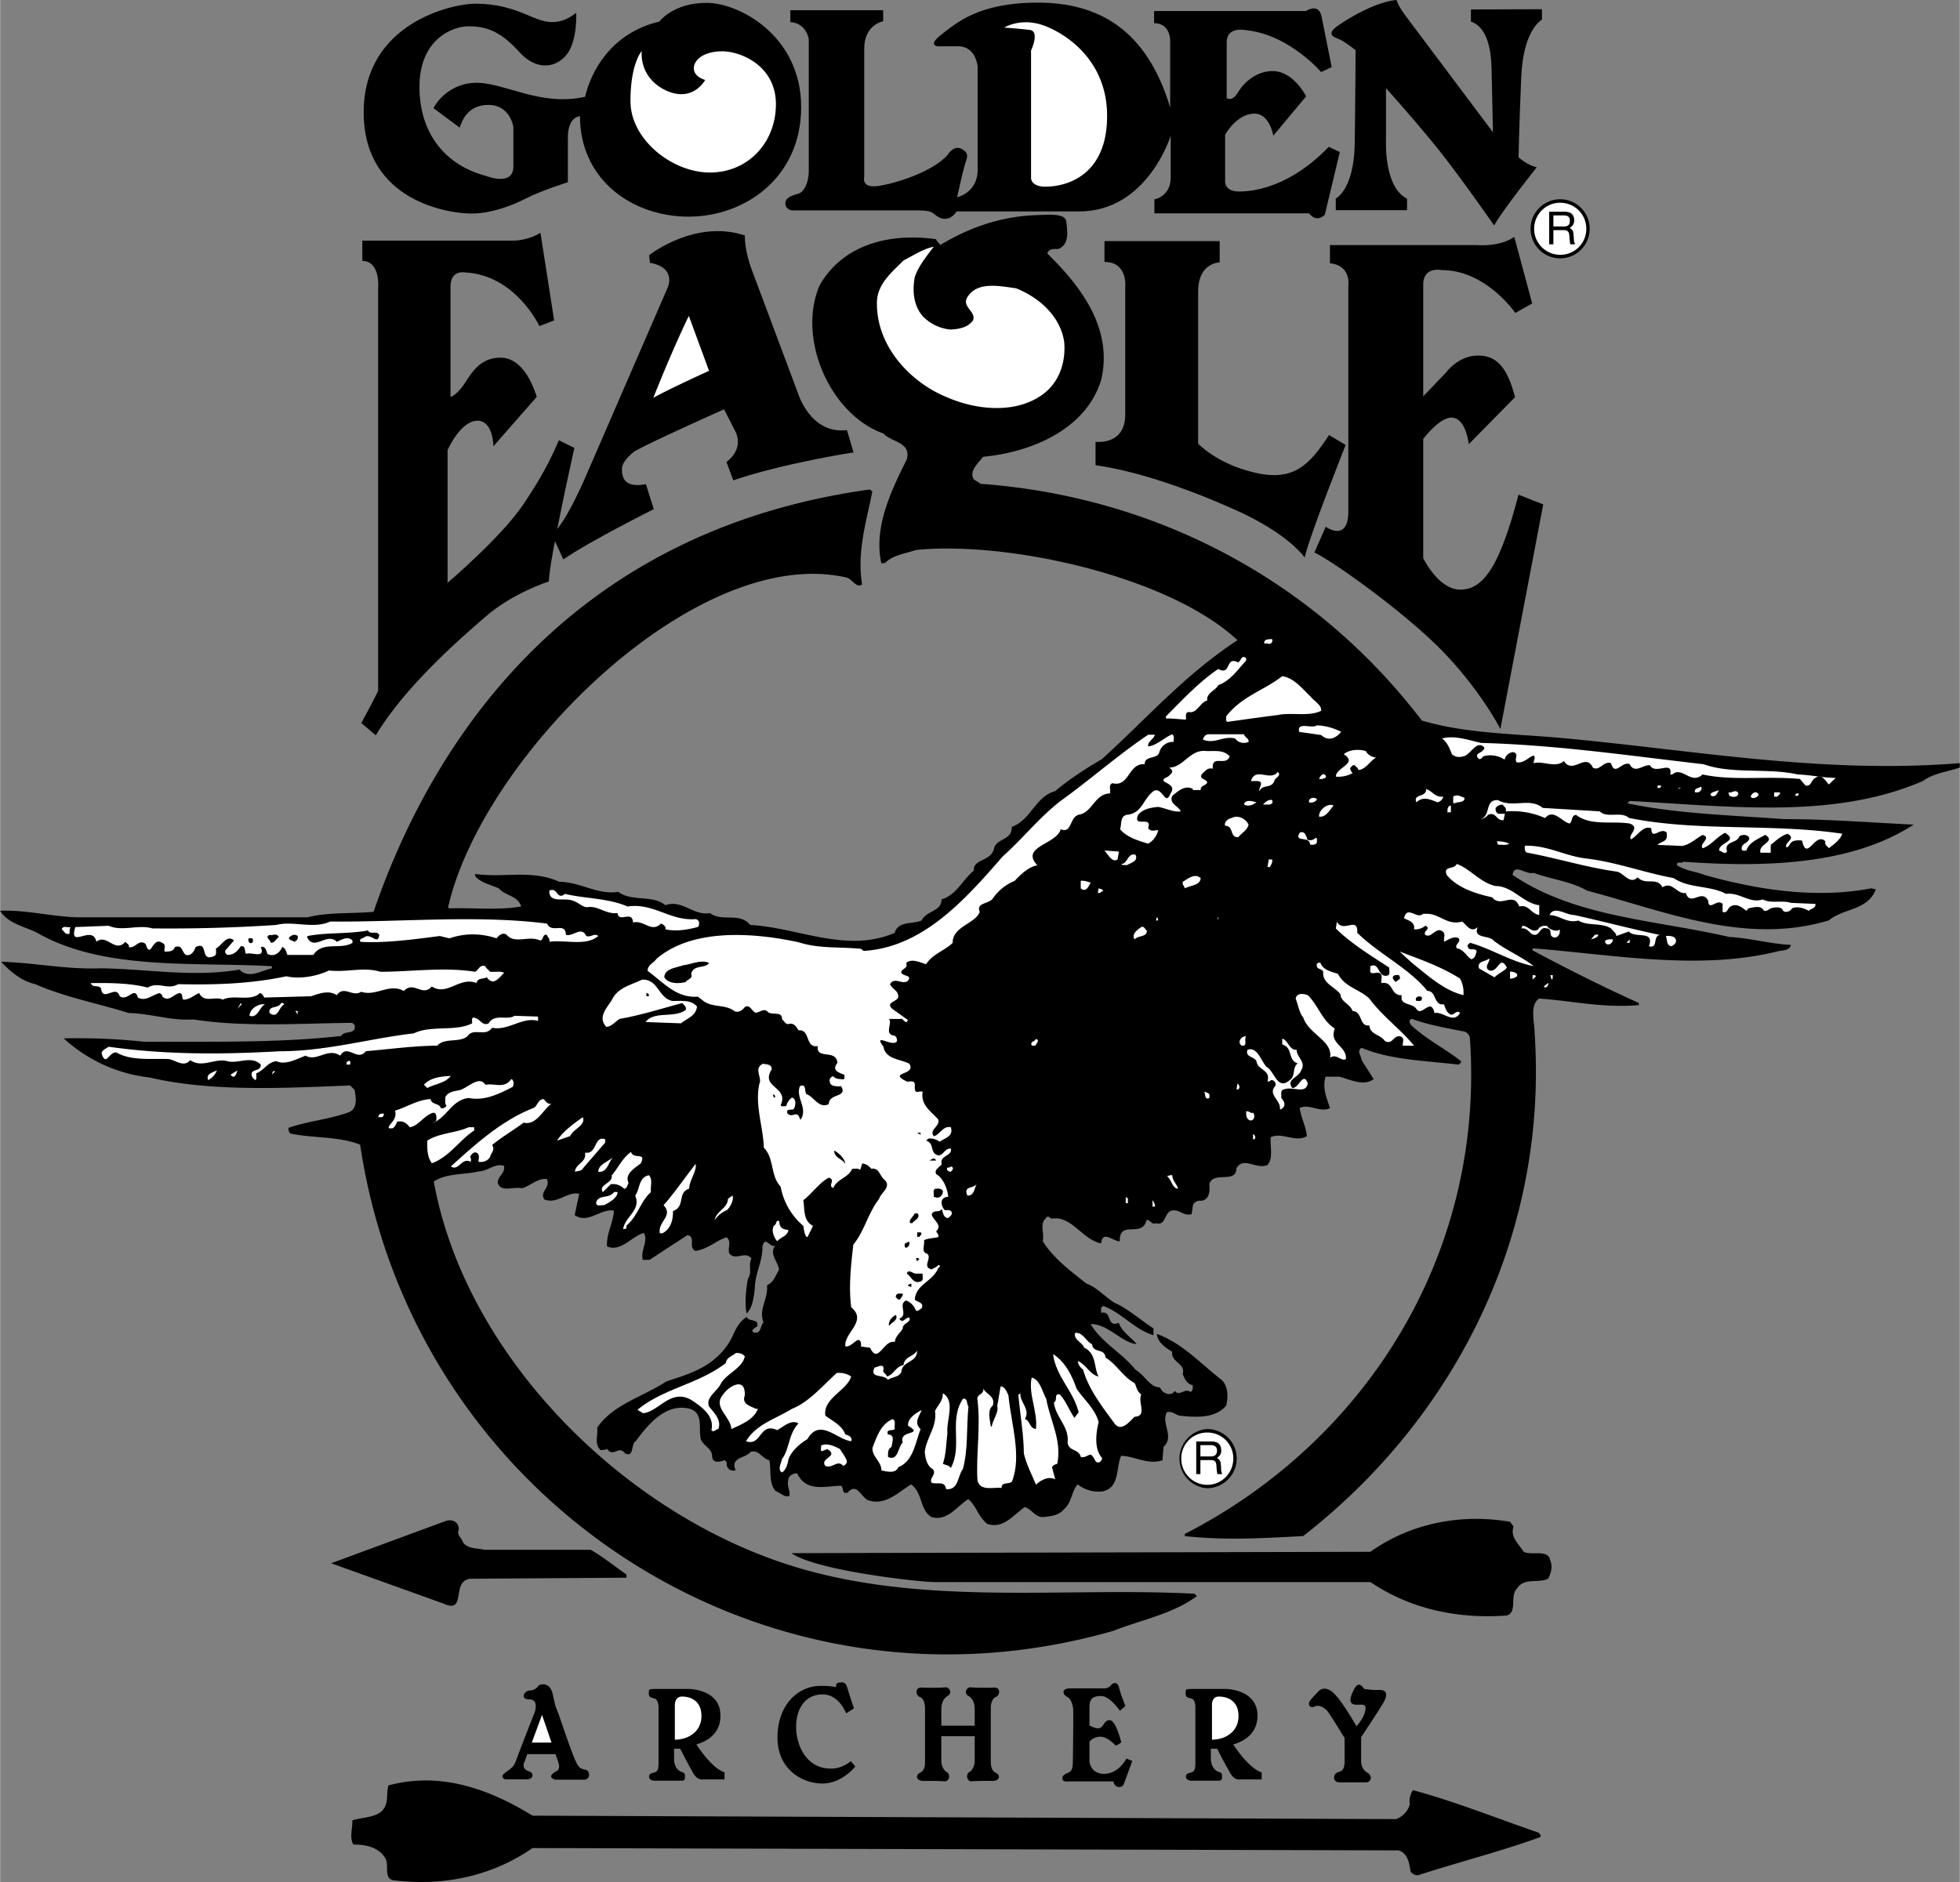 <svg xmlns="http://www.w3.org/2000/svg" width="2500" height="2401" viewBox="0 0 33.525 32.203"><rect x="0" y="0" width="33.525" height="32.203" fill="#808080" stroke="none"/><path d="M23.283 29.723v.41s-.009.13.104.198c.108.063.054.167-.014.167h-.445s-.108.009-.108-.081c0-.085.081-.095.113-.108.03-.019.067-.047.067-.173v-.396s-.243-.4-.297-.464c-.054-.059-.14-.112-.216-.076-.081.04-.13-.036-.072-.108.054-.067.139-.153.139-.153s.09-.108.239.014.41.585.41.585.117-.126.144-.243c.032-.117-.004-.13-.085-.126-.077 0-.221.022-.135-.189s.144-.171.207-.081c0 0 .14.022.225.018.09-.004.225.004.104.22-.128.212-.38.586-.38.586zM18.635 29.524c.04.022.099.049.148.049.099 0 .09-.139.198-.139s.198.378.198.378-.058.054-.099.054c0 0-.131-.148-.252-.148a.237.237 0 0 0-.193.085v.342s.022.207.247.207.342-.189.387-.261l.099.041s-.126.346-.148.4c-.018.054-.145.085-.176-.05h-.783s-.09.014-.09-.054.09-.086.126-.108c.032-.022.054-.067.054-.175 0 0 .013-.855.004-.918s-.036-.162-.104-.193c-.067-.032-.112-.144.059-.144h.594s.063-.005.099-.054c.036-.045.113-.067.14.045.027.117.108.311.108.311l-.095.081s-.171-.252-.319-.252-.202.045-.202.198v.305zM16.672 29.529h-.571v-.27c0-.113.032-.194.112-.243.081-.05.023-.153-.045-.144-.067.009-.306.009-.41.004s-.104.131-.022.162.086.175.086.175v.9c0 .059.009.176-.086.221-.09.045-.059.144.068.14a5.22 5.22 0 0 1 .333.004c.095.027.135-.113.054-.158s-.09-.171-.09-.171v-.441h.571v.441s-.009.126-.09.171c-.077.045-.036.185.059.158 0 0 .198-.009.329-.004.126.004.153-.095.062-.14-.09-.045-.085-.162-.085-.221v-.9s.004-.144.085-.175.081-.167-.022-.162-.337.004-.405-.004c-.067-.009-.126.094-.045.144.085.049.112.13.112.243v.27zM14.301 28.868s-.013-.077.05-.077c.059 0 .108-.032.148.108s.108.333.108.333l-.135.085s-.117-.324-.401-.324c-.288 0-.454.229-.454.558 0 .329.189.711.585.711 0 0 .171.019.351-.126l.077.09s-.229.292-.562.292c-.333 0-.77-.229-.77-.788s.351-.873.715-.882c.094-.003.189.002.288.02zM20.835 30.316s.067.009.067.054.018.099-.059.099h-.477s-.081-.009-.081-.067.049-.059.099-.076c.05-.018.063-.059.063-.162v-.958s.004-.126-.072-.144c-.076-.018-.095-.027-.095-.09s0-.072.104-.072h.59s.513.005.535.428c.019.423-.387.508-.414.522 0 0 .257.405.486.477v.121h-.378s-.085.022-.162-.112c-.059-.108-.135-.238-.221-.414h-.108v.189c.001-.002.001.147.123.205zM11.646 30.316s.067.009.067.054.018.099-.054.099h-.482s-.076-.009-.076-.067.049-.059.099-.076c.05-.018.063-.059.063-.162v-.958s0-.126-.072-.144c-.076-.018-.094-.027-.094-.09s0-.072.099-.072h.594s.513.005.531.428c.022.423-.383.508-.41.522 0 0 .256.405.481.477v.121h-.372s-.09.022-.167-.112c-.059-.108-.13-.238-.22-.414h-.104v.189c0-.002-.005.147.117.205zM9.018 30.015H9.5l.049.14c.045.139-.045.157-.045.157-.175.104-.004.14-.004.14h.495c.099 0 .108-.153.013-.171-.099-.019-.121-.05-.18-.185-.059-.131-.274-.765-.274-.765-.072-.175-.05-.126-.104-.355-.059-.225-.234-.14-.234-.14s-.054.09-.153.09-.175.153-.009.153c.162-.004.095.207.095.207s-.261.666-.306.792c-.045.122-.054.153-.189.243-.13.09-.013.126-.013.126h.364c.126 0 .126-.112.049-.135-.153-.045-.085-.162-.085-.162l.049-.135zM24.345 6.782l.392-.41s.207-.288.545-.288c.333 0 .504.22.634.711l-.792.806s-.045-.455-.297-.455c-.144 0-.333.176-.482.364v2.039s.257.54.635.54.666-.36.995-1.625l.423.167-.733 3.843s-.324-.644-.99-1.332c-.671-.688-1.904-1.557-2.192-1.688l.194-.441s.387.279.387-.266V4.892s.054-.351-.315-.387v-.311h2.515s.383.036.639-.14l.306 1.139-.289.162s-.5-.733-1.255-.733c0 0-.32-.072-.32.248v1.912z"/><path d="M22.734 7.443l.284.171s-.603 1.512-.702 1.926c0 0-.27-.41-1.206-.824-.936-.418-1.759-.67-2.371-.756v-.4s.508.067.508-.464V4.914s.049-.432-.355-.432v-.356h1.971v.364s-.369 0-.369.5v2.601s.324.351.985.5c.657.149.926-.144 1.255-.648zM11.047 8.285l.135.427s-1.098.549-1.548.86l-.197-.432s.171-.068.554-.927l1.431-3.298s.153-.337-.306-.418l-.014-.131s.783-.621 1.638-.337c0 0-.013.252.131.621l.778 2.079s.211.707.837.63l.113.382s-1.202.185-2.057.478l-.117-.315s.288-.189.166-.495l-.207-.405s-1.134.504-1.521.711c0 0-.226.158-.226.311.001.155.046.326.41.259z"/><path d="M6.196 4.464v-.346h2.601s.239-.005.446-.135l.234 1.499-.252.098s-.405-.873-1.269-.918c0 0-.252-.054-.252.243v1.886s.09-.014.229-.211c.135-.204.275-.46.626-.46.355 0 .54.414.621.67l-.742.846s0-.437-.274-.437-.492.456-.51.505v2.268s.914-.774 1.296-1.341c.387-.571.527-.914.608-1.098l.265.131s-.427 1.908-.437 2.286c0 0-.616.193-1.089.607-.473.409-1.372 1.197-1.872 2.025l-.247-.211s.266-.486.288-.554v-6.88c.001 0 .046-.469-.27-.473zM23.188.859s-.202-.162-.292-.193c-.09-.032-.22-.085 0-.234.22-.153.662-.405.995-.432 0 0 .004.077.175.301l1.472 1.962-.022-1.003c-.004-.207-.004-.77-.355-.891V.162l1.215-.004v.18s-.324.158-.355.999c-.036.837-.045 1.354-.045 1.354s.144.135.311.171c0 0-.594.747-.729.995 0 0-.545-.783-.918-1.255-.378-.477-.932-1.094-.932-1.094v.905s-.036.796.36.985v.198h-1.219v-.199s.306-.144.324-.922c.011-.778.015-1.616.015-1.616z"/><path d="M15.714 3.6h-2.173s-.108-.014-.108-.122c0-.113.144-.135.229-.167.085-.027.171-.18.171-.383V.67s-.036-.274-.315-.292V.175h1.588v.189s-.324.054-.324.468v2.196s-.054.188.216.157c.274-.031.958-.238 1.215-.54 0 0 .099-.171.239-.095.14.081.085.153.049.275-.036.122-.13.549-.13.549s.351-.072.351-.468V1.139s-.027-.347-.333-.347h-.351s-.18-.013.067-.203c.248-.189.625-.544 1.647-.544 1.031 0 1.863.455 2.264 1.795V.693s.004-.297-.275-.297V.189h2.597s.225-.153.27.104l.171.855-.18.085s-.554-.644-1.278-.715c0 0-.338-.081-.338.207v.954s.09.072.193-.099.315-.364.594-.364c.274 0 .481.261.572.432l-.562.674s-.059-.378-.324-.378-.468.293-.5.365v.788s-.022.18.243.18c.266 0 .882-.09 1.53-.765l.189.09-.256 1.071s-.135.153-.27-.022h-2.646v-.24s.279-.045.279-.374v-.715s-.396 1.296-1.566 1.296h-2.097s-.145.252-.383.045c-.067-.059-.152-.059-.265-.063z"/><path d="M7.861 2.183l-.449-.333s.198-.405.693-.432c.495-.027 1.116.414 1.903.238 0 0 .185-1.03 1.269-1.287 0 0 .234-.32.806-.32.576 0 1.62.576 1.62 1.782s-.958 1.876-1.926 1.876c-.967 0-1.858-.634-1.858-1.719 0 0-.207.005-.207.36v.77s-.481.153-.72.279c-.24.122-.586.257-.937.257S6.219 3.46 6.219 1.921 7.754.063 8.123.063s.63.081.896.193c.26.113.503.221.836-.036 0 0 .022.446-.144.688-.171.244-.522.33-.837-.026C8.555.531 8.312.45 8.015.45c-.292 0-.842.234-.842 1.035 0 .806.45 1.346 1.139 1.525 0 0 .468.189.468-.162v-.67s-.049-.383-.427-.383c-.374 0-.46.302-.492.388z"/><circle cx="26.687" cy="3.915" r=".506"/><path d="M21.154 24.957a.503.503 0 0 0-.504-.504.507.507 0 0 0 0 1.012.509.509 0 0 0 .504-.508zM9.108 31.068l14.774.059a.385.385 0 0 0 .233-.248.356.356 0 0 1 .054-.248c.729.198 1.431.481 2.142.725.014.009.054.041.041.077-.684.248-1.395.427-2.088.652-.059.009-.099-.018-.135-.059-.022-.139-.045-.315-.207-.364l-14.814-.04c-.67.463-1.48.657-2.353.554-.203-.009-.1-.243-.158-.365-.104-.194-.329-.252-.554-.248-.072-.117-.013-.279-.018-.414.198-.067.495-.036.572-.27.036-.099.013-.22.045-.329.891-.238 1.719.059 2.466.518zM7.844 26.176c-.041.095.062.145.076.221.095.112.239.09.365.122h1.818c.207.117.405.279.612.423v.054l-2.677.018c-.333.049-.045.612-.459.423l-1.917-.688 1.976-.729c.111-.028.215.035.206.156zM25.889 26.118c-.059.193.094.301.175.436.144.068.427-.054.455.153.045.099.009.216-.036.306-.167.085-.414-.027-.535.171-.126.126.013.396-.171.459-.859.063-1.661-.117-2.335-.572h-7.457c-.248 0-2.021-.193-2.448-.495l9.904-.023c.675-.481 1.539-.661 2.39-.513l.058.078z"/><path d="M18.238 3.789c.022.185.054.391-.135.472-.077 0-.162-.009-.189.077.562.549 1.129 1.274.922 2.16-.256.851-1.201 1.242-2.021 1.318-.085.113-.247.248-.157.387l.117.076c2.979.216 5.706 1.638 7.546 4.05.725.216 1.53.225 2.313.292 2.272.202 4.518.63 6.89.437v.076c-.212.072-.446.095-.63.229-1.521.662-3.308.432-5.018.342l-.036.041c.854.18 1.772.202 2.677.27.751 0 1.476.059 2.218.094-1.075.698-2.569.733-3.942.635-.027.041-.108-.022-.108.059.14.094.319.108.473.167.877.248 1.89.414 2.853.229l.077.018c-.139.364-.553.319-.805.531-1.436.432-2.826-.167-4.131-.508-.284-.162-.617-.194-.918-.306-.13.041-.333-.175-.36.036 1.075.729 2.448.769 3.708 1.062.364.018.711.121 1.053.135-.022.104-.153.09-.234.112-1.345.333-2.844.05-4.185-.054v.036c.599.319 1.206.625 1.818.9v.036c-.603.054-1.139-.072-1.706-.112-.167.108-.077.41-.077.594.229 3.438-1.354 6.574-3.96 8.604-.688.036-1.332.076-2.025 0v-.036c3.119-1.602 5.13-4.811 4.878-8.474 0-.072-.067-.13-.135-.13-.288-.059-.585-.108-.859-.211-.081.031-.014.112.018.135.243.221.567.387.824.59.009.031-.027.04-.041.059-.562-.068-1.157-.077-1.661-.288-.09.059 0 .139 0 .211l.207.324c-.171.131-.405.005-.589-.041h-.234c-.059.194.022.374.076.536-.157.09-.351-.081-.518 0 .022.171.108.311.122.481-.185.117-.423-.072-.617.018-.018.158.05.355-.058.477-.198.081-.41-.157-.531.059 0 .266-.4.036-.463.27.014.122 0 .261-.135.283-.068-.013-.148.032-.148.099l-.019.13c-.148.041-.22-.108-.364-.054-.108.063-.085.256-.248.207-.072.036-.094-.062-.158-.054-.076.319-.468-.014-.459.364-.112.005-.297-.198-.319.036-.319-.059-.504-.477-.841-.423-.036 0-.063-.067-.099-.014-.122.113-.027.248-.059.4.18.288.455.495.747.725.176.063.315.225.481.329.221.094.445.297.666.437v.117c-.333-.099-.535-.382-.859-.499-.05.022-.036.072-.036.117.193-.049.085.261.302.171.054.157.207.243.306.364-.256-.022-.495-.351-.787-.342.193.324.54.495.765.778.176.108.234.297.423.306.023.086.176.171.252.059.077.104.171-.059.265.018.05-.022.041-.072.041-.117-.095-.014-.14-.108-.171-.189.049-.188-.207-.202-.18-.382-.117-.072-.243-.153-.265-.306.432.153.765.522 1.111.788.113.107.113.292.077.44-.193.229-.544.198-.801.171-.077-.022-.126-.081-.212-.059-.108.185.135.418-.059.594l-.018.229c-.257.081-.464-.068-.707-.077-.09.203-.022.536-.306.607a.572.572 0 0 1-.437-.117c-.108.117-.099.31-.234.423-.077.104-.221.121-.347.135-.148.009-.193-.126-.324-.171-.212.148-.365.378-.644.288-.162-.135-.176-.297-.324-.423-.185.112-.355.387-.63.306-.203-.126-.148-.418-.347-.558-.225.135-.432.364-.725.274-.13-.041-.198-.32-.36-.135-.112.036-.058-.085-.117-.117-.284.009-.594.112-.747-.212-.067 0-.153.041-.153.117-.027.104.041.189.018.27-.077.032-.153-.054-.229-.081-.126-.122-.077-.355-.112-.531-.122-.022-.198-.203-.329-.135-.081.104-.347.085-.248.306a.112.112 0 0 1-.153-.113c.009-.031-.022-.045-.041-.058-.072.031-.198.058-.207-.059 0-.144-.135-.171-.193-.293-.05-.184.058-.468-.207-.531-.396-.09-.693.266-.905.554-.094.054-.022.292-.189.211-.104-.144-.198.081-.306-.077-.027.022-.076.022-.112.022-.108-.117-.041-.234-.054-.387.283-.401.77-.518 1.184-.788.382-.126.778-.234 1.048-.63.112-.158.135-.351.324-.473.041.095.221.018.176.171-.032 0-.054.036-.077.054-.009.022.018.049.041.041.112.018.09-.117.148-.171-.09-.229.085-.401.059-.635.126-.063.14-.162.207-.266-.022-.157-.198-.297-.036-.441-.099.13-.193-.175-.248.041.004.261-.126.455-.13.707-.018.158-.036.333-.14.441-.036-.167-.014-.409.022-.599.077-.108 0-.216.059-.342-.108-.144-.279.054-.382-.095-.022-.108.045-.185-.041-.27-.189.062-.333.211-.536.234-.126-.059.014-.239-.135-.27-.216.14-.436.283-.647.423h-.117c-.045-.153.099-.324.018-.459-.203.05-.392.333-.63.229-.013-.225.108-.4.117-.612-.225-.041-.441.234-.67.077l.077-.365c-.207-.045-.365.18-.594.099-.094-.135.108-.198.041-.351-.148-.022-.279.112-.423.158-.14-.036-.374.081-.418-.1.009-.121.13-.153.108-.283-.153-.054-.274.09-.437.095-.252.058-.54.027-.765.171.554 3.06 3.384 5.832 6.39 6.655 2.183.599 4.478.284 6.628.4l.036.041c-.414.306-.95.405-1.431.594-6.025 1.724-11.983-2.286-12.883-8.32-.365-.145-.801-.108-1.188-.189-.032-.022-.041-.059-.036-.099.333-.117.697-.144 1.03-.266.158-.063.122-.261.099-.383l-.077-.076c-1.106.045-2.367.112-3.424-.135a2.612 2.612 0 0 1-1.476-.671c.455-.009.927.009 1.382.059 1.129-.004 2.281.022 3.366-.099.054-.104.266-.013.229-.189l-.041-.036c-.918.009-1.836.077-2.713-.058-.389.025-.726-.101-1.109-.11-.531-.167-1.093-.27-1.602-.495-.229-.049-.432-.22-.581-.382.558.014 1.116.135 1.71.112.783.009 1.562.158 2.367.022.162.167.378.014.554-.022v-.036c-1.336-.076-2.871.081-4.014-.571-.221-.112-.5-.157-.635-.378.441-.018.873.099 1.318.112h3.942c.351-.09.751-.059 1.129-.094.814-2.376 2.943-6.458 8.492-7.227l.04.036c-.099.513-.266 1.017-.175 1.588-.09.077-.171-.094-.266-.117-2.547-.581-6.147 2.983-6.795 5.553 0 .036-.041.09 0 .108.41-.013.846.036 1.229-.032-.059-.188-.27-.18-.382-.31-.14-.063-.32-.099-.405-.211v-.036c.491.072.963-.081 1.44.135.36 0 .653.229 1.008.171.229.176.589.045.805.229.292-.104.473.185.765.135.211.158.5-.022.688.203.823.045 1.647.49 2.471.135.059-.207.301-.144.459-.211.09-.175.342-.153.342-.36.266-.086.355-.333.554-.495-.022-.193.283-.157.342-.364.031-.194.315-.145.306-.383.333-.122.4-.518.743-.612.243-.207.526-.387.801-.549.792-.72 1.413-1.44 2.317-2.034-1.188-1.107-3.955-1.701-5.503-1.543-.18.063-.382.081-.531.225h-.059c-.135-.612.171-1.246.437-1.777.076-.297-.266-.292-.4-.441-.923-.329-1.485-1.643-1.089-2.542.4-.693 1.192-.896 1.989-.783.014.041.05.063.072.099.522-.315 1.075-.5 1.696-.513.19-.007.442-.025.459.11z"/><path d="M11.781 5.405l.346.94s-.72.328-.954.463c.189-.472.388-.944.608-1.403zM17.636 3.042V.864s.153-.324-.018-.351c-.171-.022-.441-.041-.441-.041s.256-.162.621-.054c.365.112 1.139.567 1.139 1.566s-.666 1.206-1.044 1.21c-.145.006-.257-.053-.257-.152zM10.976.873s-.059.445.405.67c.468.225.68-.175.68-.175s-.194-.05-.194-.198.171-.292.486-.292c.319 0 .918.248.918.904 0 .662-.481 1.17-1.129 1.17s-1.359-.567-1.359-1.22c-.001-.648.193-.859.193-.859zM15.971 4.221c-.117.157-.257.324-.324.518-.045.234-.022.49.135.67a.749.749 0 0 0 .481.23c.14-.009.284-.032.378-.153.067-.153-.198-.234-.095-.4.167-.279.562-.189.833-.153.396.157.761.481.824.918.031.364-.095.697-.365.896-.459.337-1.125.27-1.62.059-.63-.248-1.229-.869-1.219-1.629.004-.32.256-.518.455-.72.17-.087.332-.196.517-.236zM27.135 3.915a.443.443 0 0 1-.445.445.445.445 0 1 1-.004-.891c.251 0 .449.198.449.446z" fill="#fff"/><path d="M26.5 4.18h.072v-.242h.18c.117 0 .085.104.099.171l.009.071h.086c-.032-.049-.019-.062-.027-.135-.009-.099-.009-.108-.067-.144.054-.041.076-.067.076-.139-.009-.126-.094-.14-.18-.14H26.5v.558z"/><path d="M26.748 3.686c.045 0 .117.009.104.108-.004.072-.054.081-.104.081h-.176v-.189h.176zM21.096 24.957c0 .248-.198.45-.445.45a.446.446 0 0 1-.445-.445.441.441 0 0 1 .445-.45.442.442 0 0 1 .445.445z" fill="#fff"/><path d="M20.461 25.223h.072v-.239h.185c.113 0 .081.104.095.167l.009.072h.086c-.027-.05-.018-.059-.022-.135-.009-.094-.014-.104-.068-.14.054-.045.072-.067.072-.139-.009-.126-.09-.144-.18-.144h-.248v.558z"/><path d="M20.713 24.728c.041 0 .113.013.104.108-.009.072-.058.085-.104.085h-.18v-.193h.18zM13.486 21.046c-.018.108-.126.117-.193.193-.031-.031-.117-.171-.054-.27.054-.018.022-.104.09-.072 0 .118.067.141.157.149zM19.755 20.646h-.041v-.112c.014.031.05.067.041.112zM19.292 20.534v.054h-.036v-.099c.017-.01.045.022.036.045zM12.434 20.705a.49.49 0 0 0-.211.171c.031-.157.22-.198.229-.364l.077-.054c.026.062-.032.192-.095.247zM10.562 20.398c0 .099-.144.18-.234.225-.049-.009-.144.036-.13-.059.058-.13.207-.045.306-.167h.058zM16.546 20.457c-.077-.18.122-.104.171-.216-.053.072-.045.225-.171.216zM20.151 20.34c-.099-.005-.108-.149-.189-.216.027-.004.059-.022.09-.014 0 .091.081.154.099.23zM11.133 20.398c-.18.158-.229.418-.418.572 0 .018.004.049-.022.059h-.036c.04-.221.311-.32.207-.572.085-.113.054-.311.234-.347.071.068.022.189.035.288zM16.294 19.976c.018.036-.018.054-.032.077-.045-.018-.076-.018-.058-.077.046.018.059-.041.09 0zM11.786 20.34c-.207.067-.059.306-.275.382 0 .153-.036.306-.184.382h-.041c-.041-.202.238-.297.063-.481.198-.225.36-.468.549-.707.022.127-.104.267-.112.424zM10.233 20.052c-.004-.122.149-.162.252-.252-.081.085-.094.265-.252.252zM10.962 19.904c-.099.081-.288.184-.211.337-.022.036-.022.095-.077.1a.263.263 0 0 0-.229-.077l-.135.135c-.085-.13.175-.148.153-.288.122-.144.175-.288.329-.4.044.139.265-.01.17.193zM10.35 19.494v.058l-.382.441c-.019.049-.095.041-.135.059.009-.145.207-.162.171-.329.216.036.148-.297.346-.229zM21.456 19.494h-.022v-.09c.022.009.058.058.022.09zM8.109 19.345c-.238.149-.427.455-.724.559-.081-.113-.081-.248-.077-.387.211-.135.481-.126.707-.229h.094v.057zM9.751 19.44l-.225.077c.104-.158.27-.279.441-.401.059.139-.171.207-.216.324zM6.565 19.058c0 .027-.014.058-.041.058h-.057c.013-.054.04-.068.098-.058zM21.434 19.04c.041.045.022.148-.059.13-.059-.031-.059-.085-.059-.153.05-.014.073.041.118.023zM9.432 18.886c-.135.086-.256.378-.477.324-.176.131-.378.248-.54.383.059.076-.022.144-.036.207-.045.067-.112.09-.193.081-.014-.031.036-.122-.036-.157-.059-.022-.099.045-.112.077.027.018.014.058.014.081-.158-.09-.203.167-.342.077.427-.387.869-.783 1.399-.995.085-.022.085-.157.189-.157.039.039.066.093.134.079zM20.687 18.729v.059c-.09.041-.063-.072-.09-.112.027.017.067.017.09.053zM21.182 18.639h-.032l.018-.099c.014.009.059.063.014.099zM8.766 18.599c-.229.117-.477.243-.751.189-.288.031-.369.328-.607.423.022.009.036-.022.054-.041 0-.054.009-.13-.054-.13-.158.045-.248.225-.4.248-.063-.077-.113-.113-.216-.095-.018.036-.032.085-.077.113-.022-.005-.059.018-.072-.018.049-.09.148-.144.113-.284.207-.063.382-.185.607-.198.022.108.153.063.175.157.041.004.067-.004.099-.041-.036-.036-.018-.099-.022-.148.049-.095.148-.099.229-.117.148-.027.346-.27.459-.094.148-.036.319.077.441-.099.045.013.049.098.022.135zM7.708 18.41c-.094.126-.266.135-.4.207l-.058-.055c.103-.121.292-.144.458-.152zM4.648 18.387l.019-.058h.04zM3.96 18.41l-.018-.022.117-.072c-.014.035-.036.147-.099.094zM3.56 18.481c-.05-.104.081-.13.148-.167a.309.309 0 0 1-.148.167zM5.989 18.216h-.062c-.014-.041.022-.072.062-.059v.059zM22.181 17.964c-.005.126.167.207.076.351-.049.131-.261.148-.153.302.117.009.189-.297.266-.077-.036.189-.252.045-.401.099-.076.009-.045.09-.054.148.041.041.076.104.041.157-.022.014-.032.045-.063.036.022-.153-.216-.252-.077-.4.018-.05-.018-.09-.058-.099-.027-.004-.041.036-.077.022.058-.207-.171-.184-.189-.346-.041-.081-.198-.067-.153-.194.167-.058.229.185.324.292.135.063.185.419.4.225.104-.072.036-.211.135-.284-.175-.054-.076-.27-.265-.324v-.099c.104.024.117.2.248.191zM17.721 17.874c-.013.032-.049.013-.072.018-.036-.081.049-.059.072-.117.063.032.018.058 0 .099zM21.316 17.734c-.045.041.036.176-.076.158-.086-.054-.005-.171.076-.158z" fill="#fff"/><path d="M9.203 17.469c-.266-.077-.513.175-.788.117-.112.167-.319-.013-.423.148-.144.113-.392.018-.513.158-.423.004-.837.063-1.224.095-.144.188-.311-.135-.437.076-.216-.144-.4.112-.594 0-.153.059-.342.167-.5.095-.153.018-.207.157-.342.207-.004.045.014.09-.018.117-.045-.032-.072-.072-.059-.13.045-.059.157-.031.153-.135-.158-.162-.392-.009-.572-.059-.211-.059-.432.126-.634-.018-.108.13-.248.004-.364-.018-.284-.014-.644.036-.896-.112-.13-.022-.176.243-.252.031-.022-.063.072-.099.117-.13.95.135 1.917.135 2.925.077.806 0 1.548-.221 2.295-.306.292-.144.72-.027.995-.171.009-.036-.014-.076.018-.099.122.004.148.153.266.099.104-.175.319-.045.445-.13l.401.014v.074zM5.089 17.356l-.04-.058h.04zM4.86 17.186c-.099.049-.103.256-.252.148-.022-.139.149-.067.198-.171.018 0 .045-.004.054.023zM4.531 17.186c-.09.036-.13.252-.265.193.009-.135.175-.212.265-.193zM4.059 17.262l.059-.099.013.023zM22.37 17.028c.184.18.238.428.463.572-.108.261.211.297.189.522-.072.049-.167-.104-.27-.022.05-.292-.364-.4-.459-.688-.072-.09-.085-.212-.13-.324.018-.109.148-.083.207-.06zM26.429 16.897l-.022-.018.076-.059c.013-.004-.009.082-.054.077zM11.498 17.127c.148.004.315-.027.423.095-.018.162-.162.198-.274.288l-.607-.022c.153-.198.495-.059.688-.207.018-.058-.032-.081-.059-.117-.36.094-.702.207-1.071.27-.072.045-.148.14-.229.135-.171-.18.054-.36.117-.5.113-.18.32-.22.495-.306.278-.014.278.315.517.364zM26.563 16.686c-.009.022.009.063-.022.076l-.022-.076h.044zM26.275 16.704l-.059.058v-.076c.019 0 .046-.004.059.018zM25.929 16.722c-.031.009-.054.027-.099.022v-.117c.049-.008.175.032.099.095zM8.379 16.627c.081.009.176-.014.243.018-.095.094-.185.234-.297.077-.059.036-.158.004-.176.099-.288-.117-.5.229-.765.059-.162.185-.311-.104-.478.077-.252-.14-.477.099-.729.013-.153.099-.293-.117-.419.059-.135-.094-.301-.027-.44.018l-.801.022c-.014-.031-.059-.112-.099-.054-.167.117-.428 0-.612.09-.122-.067-.32.067-.401-.113-.09.036-.162.113-.27.113-.036-.027 0-.09-.059-.113-.104.009-.193.171-.306.054.009-.027-.022-.031-.036-.054-.126.023-.239.153-.378.077-.058-.203-.171.072-.311-.022-.063-.211-.288.113-.319-.135-.045-.068-.144 0-.175-.09.292-.004.675-.004.972.077.185-.112.338.049.522-.059.612.014 1.242-.004 1.85-.135.229.054.526 0 .729-.099.333.036.576-.067.882.022.536 0 1.071-.085 1.62 0 .072-.045.077-.126.176-.095.005.036.054.058.077.094zM22.887 16.664c.113.225.365.261.536.423.239.319.522.509.765.806h-.193c-.009-.054.041-.126-.036-.158-.13-.031-.126.144-.266.081-.09-.126-.252-.104-.27-.27-.18.022-.108-.234-.288-.248-.041-.122-.194-.148-.207-.283-.077-.122-.32-.189-.293-.387-.027-.059-.099-.036-.108-.095-.018-.036.018-.072.059-.058.049.13.193.152.301.189zM25.475 16.605c.157.045.175-.279.301-.049-.045.063-.139.094-.211.167l-.266-.153c-.04-.13.117-.112.176-.171.022.058-.104.147 0 .206zM24.975 16.745c.045.085.067.18.058.283-.333-.081-.607-.333-.882-.553l-.211-.194c.351.135.711.257 1.035.464zM27.823 16.132l.054-.058v.058zM27.589 16.074c.004.059-.067.108-.112.077-.077-.081.072-.081.112-.077zM28.665 16.074c.022.059-.036.104-.077.117-.09-.018-.063-.117-.094-.175.068-.005.149 0 .171.058zM27.342 15.998c-.018.049-.081.063-.13.076.049-.04.058-.104.13-.076zM19.615 15.921c.014.117-.148.081-.207.153-.058-.085.036-.157.113-.211.049-.023.063.04.094.058zM1.206 15.863c-.022.031-.018.076-.018.112-.077.027-.085-.036-.135-.072.027-.076.099-.023.153-.04zM26.312 15.903c.031-.062.09-.062.148-.062a.2.2 0 0 0 .193.081l.022-.018c.032.059-.045.194-.135.113-.036-.041.009-.13-.081-.13-.135-.05-.112.175-.266.09-.045-.045-.09-.104-.171-.09l.022-.045c.097-.002.164.133.268.061zM23.216 15.961c.378.369.877.599 1.201.995.162 0 .099.256.283.229.023.059.036.126.104.171.072.032.104-.09.171-.022-.117.194-.284-.032-.441 0a.133.133 0 0 0-.059-.112c-.095-.004-.176.148-.248.041-.072-.108-.292-.054-.248-.234-.202.009-.135-.243-.347-.207-.018-.059.036-.139-.04-.175-.05-.018-.171.049-.153-.054v-.059c.171-.085.122.221.311.153.031-.036.009-.095.014-.13-.315-.207-.657-.414-.914-.67l.018-.117c.105.205.365-.105.348.191zM9.355 15.804c.085.18.315-.041.324.193.13.031.266-.157.346.018.081.031.135-.054.207 0-.203.18-.558.063-.837.099.014-.05-.032-.081-.041-.117-.081-.022-.054.09-.117.095-.193-.09-.432.067-.571-.095-.063-.05-.13.004-.176.059a1.234 1.234 0 0 0-.805 0l-.165-.04c-.441.058-.954.126-1.359.099-.023-.063.049-.054.072-.081.112-.072.229.148.252-.036-.036-.081-.153.004-.193-.077-.333.063-.72.032-1.03.095l-.014.018c.13.252.333-.09.513.081.077-.036.189-.104.266-.022v.04c-.202.126-.513-.036-.67.207h-.443c-.018-.045-.031-.121-.09-.135-.041.104-.144.175-.252.117-.019-.05-.032-.14-.113-.117.085.211-.171.076-.252.117-.032-.041 0-.145-.09-.131-.063.09-.117.148-.23.148-.022-.009-.062-.059-.022-.09L4 16.092c-.122-.108-.211.09-.306.135-.009.045.022.112-.04.135-.248.104-.077-.27-.311-.157-.022.076-.081.157-.167.135-.076-.059-.054-.18-.188-.135-.022.076-.104.081-.176.076-.009-.054.031-.121-.041-.148-.175-.117-.189.302-.284.018-.117-.09-.175.085-.288.054.019-.045-.036-.059-.058-.09-.175.202-.32-.148-.495 0-.063-.311-.481.144-.36-.252l.571-.022c.234.103.5-.027.747.045a27.8 27.8 0 0 0 2.12-.059c.284-.077.634.076.922-.059 1.163.014 2.531-.117 3.709.036zM20.839 15.75l-.013-.054h.013zM19.809 15.75h-.036l.014-.054c.022.009.022.041.022.054z" fill="#fff"/><path d="M24.435 15.637c.203.014.333.203.576.131.077.059.149.202.266.095-.085.202.189.135.27.229.207.166.482.274.688.44-.391-.076-.72-.297-1.089-.4-.022.022-.059.045-.036.072.023.081.122 0 .149.076-.022.068-.022.108-.09.135-.081-.049-.135-.175-.252-.189-.036-.077.077-.095.036-.171-.085-.045-.171.022-.252.059-.009-.095.045-.14-.054-.194-.108-.027-.167.135-.266.077-.049-.067.113-.104 0-.157a.262.262 0 0 1-.193.062c.022-.13-.104-.153-.171-.189.054-.234.216.027.328-.077h.09zM28.395 15.998c-.13.018-.022.238-.189.193.104-.283-.238-.126-.342-.252l-.216.077c0-.054-.059-.085-.09-.13-.167-.104-.401-.036-.558-.135-.198.054-.319-.09-.495-.094.081-.167.279 0 .423 0 .486.107.972.237 1.467.341zM9.662 15.295c.329.081.743.072 1.071.216.445-.067.729.252 1.166.216.068.013.072.099.036.135-.171.045-.365.081-.554.04.014-.054-.041-.085-.077-.099-.162.166-.292-.067-.477-.018-.014-.221-.243.018-.266-.162-.198.027-.342-.135-.518-.099-.099-.009-.157-.09-.248-.112-.135-.059-.41.054-.4-.171.141-.072.127.172.267.054zM18.873 15.242c-.036.013-.054.049-.095.036l.014-.077c.031.009.059.013.081.041zM18.657 15.102c-.032.045-.072.18-.171.099v-.13c.068-.005.117.017.171.031zM20.538 15.025c-.009.13-.18.122-.27.176-.014-.041-.049-.068-.036-.113.09-.053.203-.152.306-.063zM25.583 15.161c.292 0 .473.297.747.328v.167c-.144-.019-.175-.185-.342-.145-.099-.265-.315.032-.463-.157-.288-.063-.594-.162-.778-.382-.068-.167.13-.085.171-.189.237.085.399.319.665.378zM21.758 14.706c.018.054-.019.09-.036.13h-.041l.022-.13h.055zM19.422 14.625c.054.113-.076.135-.148.18-.036-.009-.076.009-.095-.022.108.004.108-.194.243-.158zM19.116 14.706c-.095.063-.167-.094-.225-.153l.248.018-.023.135zM27.117 14.688c.522.059.999.243 1.512.337.261.18.621.122.896.27.238-.031.4.171.63.095.135.076.329.009.481.059l.419.018c.009.077-.077.077-.113.117-.085-.045-.198-.081-.288-.041-.022.045-.104.085-.153.041-.027-.081-.148-.059-.211-.041-.036.018-.067.054-.117.041-.045-.104-.189-.054-.265-.041l-.036.041c-.077-.059-.167-.135-.27-.072-.049.023-.054.126-.135.09v-.135c-.094-.099-.238.135-.247-.054-.108-.216-.306.112-.383-.135-.144.036-.229-.207-.4-.095-.09-.185-.292-.027-.423-.171-.14.135-.234-.081-.365-.099-.522-.072-1.012-.229-1.53-.324-.045-.022-.036-.072-.036-.117.377-.014.679.171 1.034.216zM25.816 14.436c-.054.036-.13.014-.193.018l-.018-.059c.077.001.148.01.211.041zM28.836 14.306c.018.054-.027.077-.059.112-.036.009-.067-.009-.09-.036 0-.045-.014-.095.031-.117.046 0 .095-.009.118.041zM22.356 14.337v.022c.041.036.113.014.148-.022.036 0 .018.059.022.081-.027.045-.077.036-.117.036 0-.162-.284-.027-.176-.207.082-.032.1.041.123.09zM19.444 14.072c.014.058-.022.058-.054.076l-.041-.036.058-.059c.01.009.015.023.037.019zM21.357 14.112c-.027.099-.117.14-.175.212-.153.013-.072-.194-.225-.194-.027-.067.059-.126.117-.135.108-.058.242.023.283.117zM24.759 13.9c0-.045 0-.108.059-.117v.117h-.059zM22.811 13.784c-.054.063-.135.211-.248.189-.009-.113.148-.239.248-.189zM21.492 13.729c-.059.041-.14.081-.212.036.019-.094.154-.054.212-.036z" fill="#fff"/><path d="M26.388 13.824l.977.059c.126.126.365-.009.5.113 1.179.238 2.443.09 3.649.27-.036.104-.131.171-.229.247-.014-.022-.081-.058-.059-.117-.18-.175-.315.365-.4-.013-.081-.009-.18-.009-.212.072-.018.018-.027.049-.058.041-.036-.085.18-.144.022-.229-.122.041-.185.108-.288.189v.135h-.175c-.045-.153.274-.184.081-.306-.113.068-.275.122-.324.271-.027-.005-.067.013-.077-.022-.022-.104.117-.099.13-.194-.031-.067-.121-.063-.171-.031-.041.13-.27.077-.211.265-.041.054-.09-.013-.135-.018-.013-.144.342-.158.1-.306-.153.081-.239.216-.383.265-.067-.081.162-.175 0-.229-.117.063-.203.158-.347.189l-.423-.018c.036-.049.14-.049.157-.13v-.077c-.104-.113-.261.148-.265-.077-.144-.054-.234.131-.347.189-.067-.072.171-.198-.022-.27-.306-.049-.666.045-.918-.148-.09.009-.054.112-.112.148-.14-.036-.275-.261-.418-.094a1.372 1.372 0 0 0-.675-.113c.022-.054-.022-.081-.054-.117a.14.14 0 0 0-.117.058c-.004.041.004.072.041.099h.117l-.022.108c-.126.019-.126-.153-.266-.09a.212.212 0 0 1-.135.077c.194-.054.068-.342.306-.329.25.142.547-.051.763.133zM21.758 13.689c.036.072-.045.085-.095.077h-.059c.032-.032.086-.091.154-.077zM22.527 13.675c-.018.045-.081.068-.135.054-.018-.076.09-.099.135-.054zM25.052 13.653c0 .09-.117.059-.176.095-.031-.004-.014-.072-.018-.117.063-.046.135-.001.194.022zM30.767 13.577c.004.018-.009.031-.014.04h-.04c-.005-.036.022-.045.054-.04zM30.447 13.559c.009.027-.022.049-.045.072h-.054v-.072h.099zM30.083 13.594c-.013.045-.067.068-.117.059l-.019-.022c.014-.05.091-.117.136-.037zM29.736 13.577c-.009.076-.108.063-.153.04l-.018-.058c.063.018.13-.068.171.018zM29.407 13.518c-.036.045-.045.13-.135.099l-.014-.022c.023-.05.096-.05.149-.077zM24.687 13.63c-.013.054-.045.081-.094.099-.122-.045-.248-.113-.365 0-.063-.153.175-.077.167-.229.121.045.152.148.292.13zM28.701 13.5l.018-.018h.041zM29.102 13.459c.018.05-.018.09-.059.099h-.049c-.018-.076.071-.071.108-.099zM28.413 13.441c.004.018-.009.027-.018.041h-.041v-.041h.059zM22.676 13.271c.022.049-.032.041-.054.059h-.059c.014-.041.067-.122.113-.059zM21.798 13.365c-.054.135-.207.05-.252.171-.031-.041.09-.158-.031-.171h-.117c.077-.252.329.014.459-.157.076.067-.059.103-.059.157zM23.387 12.964c.009.027-.022.036-.036.059h-.045v-.081c.022.005.067-.009.081.022zM21.033 12.942c-.059.18-.311-.041-.288.212-.09-.027-.135.045-.193.099-.032.09.072.067.099.135-.031.063-.121.05-.112.131h-.135V13.5c-.14-.077-.261.049-.352.117-.062.135.113.18.145.266-.108.022-.261-.054-.387-.076-.126.014-.252.031-.342.135-.099.238.248 0 .171.229.054.077.135.022.171.036a.35.35 0 0 1-.171.229c-.18-.054-.369-.112-.481-.248.032-.067-.009-.239.135-.248.252-.036.256-.27.441-.405.153-.081.198.274.288.041.144-.198-.297-.176-.041-.288.041-.041.108-.081.041-.135L20 13.134c.243 0 .355-.319.635-.283.141.005.295-.026.398.091z" fill="#fff"/><path d="M23.54 12.964c-.104.05-.175.203-.306.212 0-.036-.041-.054-.059-.081-.036-.014-.054.022-.076.04-.014.045.022.063.036.095a.506.506 0 0 1-.284.059c-.004-.158.387-.221.135-.383.081-.076.252-.094.378-.054.023.054.099.104.176.112zM25.335 12.712c1.305.036 2.552.221 3.807.365.491.175 1.093.058 1.611.175.238.009.4.054.648.059l-.117.112c-.05-.049-.117-.193-.229-.112-.077.031-.067.153-.171.13l-.095-.112c-.59-.054-1.143.036-1.665-.077-.198.185-.347-.148-.518 0h-.036c.05-.252-.256.014-.346-.157-.122-.014-.256.153-.347-.018-.13-.063-.252.22-.319-.018-.13-.045-.194.144-.311.076-.122-.265-.342.126-.495-.112-.148.126-.355-.009-.518.036-.004-.05.041-.095 0-.131-.085.027-.167.135-.288.117-.054-.059.049-.14-.059-.175-.067 0-.144.063-.148.13a.437.437 0 0 0-.365-.059c-.022.022-.045.059-.077.045-.104-.108.077-.09.095-.193-.131-.148-.234.126-.36.148-.076.022-.139.014-.198-.036-.032-.094-.081-.207-.167-.27.231-.057.457.032.668.077zM21.28 12.564c.005.05.09.072.077.131-.072.031-.175.022-.229-.059-.211-.05-.355.104-.553.018.013-.031.031-.085.094-.09h.611zM19.755 12.564c-.014.085-.121.112-.117.207.14-.009.288-.157.414-.207.041.036.022.085.022.131a.238.238 0 0 0-.243.175c-.031.13-.251.049-.251.207-.279-.027-.261.4-.554.324-.072.036-.022.117-.041.176-.261.004-.297.328-.535.364-.158.045-.113.329-.306.248-.072.261-.702.297-.4.617-.14.022-.279.148-.387.266a.836.836 0 0 0-.378.306c-.067.09-.288.067-.221.225-.072.203-.468.248-.463.531-.135.131-.342.189-.455.365-.108-.032-.243-.104-.342-.022.045.104-.095.094-.081.171.036.059.189.036.112.135-.099.076-.225-.077-.306.058.045.095.153.108.14.229-.032.072-.221.085-.099.194l.265.189c-.04.099-.076-.041-.13-.018h-.193c.063.081-.094.266.099.288.031.022.04.054.036.094-.068.113-.419-.162-.229.095.031.211.288.211.44.288.135.203-.387.14-.04.306.054.009.112-.027.135.036.004.054-.022.175.077.135h.058c-.04.229.14.337.266.477.036.122-.162.171-.076.288.108-.027.157-.185.292-.153.05.162-.112.185-.193.248a.258.258 0 0 0-.193-.054l-.036.036c.153.049.05.207.207.252.104-.009.104-.126.216-.117.027.13-.202.117-.157.266-.036.054-.135.09-.095.171.14.081.194.279.207.387-.045 0-.099.022-.112.072a.184.184 0 0 0 .054.158c.045 0 .094-.014.117.036.014.045-.045.09-.072.099-.077-.018-.077-.104-.099-.157-.036.072-.14.004-.171.094.018.099.193.18.076.288.014.036.05.054.036.099-.085.022-.185.022-.243.054.013.077-.054.207.049.229.099.072-.095.229.081.271.036-.027.085-.032.112-.077.059.018.014.041 0 .054-.094.233-.387.279-.4.54.041.045.162.045.117.148-.036.018-.054.054-.099.041a.287.287 0 0 0-.167-.175c-.148.067.045.252-.117.311.059.099.104-.027.171-.018.041.085-.121.095-.112.189-.045.077-.13.135-.135.229-.193-.049-.284.396-.423.099l-.158-.022c.009-.045 0-.113-.049-.113-.077.036-.126.117-.216.113-.036-.229.387-.432.099-.671-.045-.36-.005-.702.036-1.071.193-.238.252-.54.441-.783.031-.113.234-.212.077-.342-.072-.072-.077-.193-.212-.175a.224.224 0 0 0-.153-.09l-.036.112c-.031-.036-.09-.018-.135-.022-.072.162-.252.167-.324.328-.104-.031.049-.139-.077-.175-.162.085-.288.274-.437.387.027.13-.009.355.167.437l-.095.193c-.045 0-.059-.126-.072-.193a1.146 1.146 0 0 1-.387-.671c-.18-.189-.104-.481-.288-.666-.009-.355-.157-.729-.076-1.093.054-.099-.104-.261.058-.342.059.009.158.005.153.095-.202.319.302.292.153.612.022.036.063.013.095.018a.257.257 0 0 1 .099-.148c.081.027.059.135.036.189-.027.041-.14-.013-.117.077.081.104.171-.067.216.099l.013.013c.131-.198-.09-.373-.013-.571.117-.054.072.081.112.135.135.045.207.252.382.171.005-.193.329-.107.212-.306-.077.004-.189.004-.194-.077-.013-.049.018-.085.059-.094.045.054.113.045.171.054.036-.014.014-.054.023-.076-.077-.036-.221-.067-.135-.189l.013-.022c-.027-.238-.369-.045-.337-.283-.221.036-.122-.292-.329-.27-.036-.054-.067-.122-.153-.113-.067.027-.09-.049-.13-.076.009-.153-.185-.054-.252-.135-.059-.054-.126.014-.193.023-.067-.009-.095-.149-.189-.099-.04.054-.099.099-.175.076-.153-.13-.396-.054-.553-.193l-.077-.059c-.369.027-.576-.234-.86-.441 0-.104.104-.135.153-.207.616-.526 1.656-.45 2.43-.283.347.112.688.076 1.067.112l.045.036c1.026-.059 1.759-.905 2.38-1.616.347-.311.612-.652.977-.94.509-.365 1.008-.806 1.512-1.143h.115zM22.941 12.523c-.094.113-.22.167-.342.054l-.378-.054c-.036-.185.212-.045.306-.112a1 1 0 0 1 .414.112zM22.428 11.929c.05.068.18.131.171.234-.216.104-.504.022-.743.072-.288.036-.576.077-.864.117-.032-.022-.014-.063-.018-.094.266-.347.661-.45.958-.688.204.027.357.229.496.359zM21.316 11.264v.036c-.135.148-.27.351-.477.423-.031.081-.211.135-.189.265-.121.022-.175.234-.324.194-.063.022-.032.085-.041.13-.09 0-.225-.022-.342-.018v-.036c.288-.288.562-.585.895-.811.23.122.113-.229.342-.112.055-.036.055-.139.136-.071zM21.758 10.935c.022.054-.023.099-.077.076h-.054c-.014-.08.081-.072.131-.076z" fill="#fff"/><path d="M4.324 16.074c0 .019.005.05-.018.059-.054.022-.063-.04-.059-.076.024.004.064-.019.077.017zM5.089 16.016c.014.049-.018.085-.058.099-.031-.023-.072-.023-.094-.059.022-.045.099-.086.152-.04zM4.766 16.034c-.059.045-.063.094-.135.099-.004-.049-.112-.099-.022-.135.053.013.125-.037.157.036zM11.097 17.015v.031h-.041v-.054c.018 0 .027.009.041.023zM12.127 16.475c-.054.104-.265.022-.306.189.036.085-.067.09-.094.14-.122.031-.297.031-.365-.081.005-.153.207-.162.324-.207.145-.015.293-.1.441-.041zM15.206 22.689c-.018-.085.059-.162.117-.189.049.09-.077.126-.117.189zM15.439 22.135c.014.045-.031.063-.041.099-.036.014-.054-.018-.077-.041.006-.071.06-.058.118-.058zM15.588 22.023L15.529 22c0-.022.036-.027.059-.036v.059zM15.781 21.793c-.009.045.027.112-.036.135-.13.045-.158-.09-.234-.135.022-.085.104 0 .153 0h.117zM15.723 21.542l-.036.041-.022-.054c.022-.001.049-.01.058.013zM15.552 21.253a.081.081 0 0 1-.054.099c-.036-.014-.022-.054-.022-.077.026.006.045-.035.076-.022zM15.746 21.087c.036.018-.004.054-.022.077h-.036v-.077h.058zM15.705 20.776c.027.077-.063.099-.099.153h-.036c-.036-.054.054-.112.076-.166.019 0 .05-.009.059.013zM16.128 20.376c0 .09-.072.148-.157.099.009-.054-.032-.144.059-.135a.1.1 0 0 1 .098.036zM16.011 19.858h-.117c.023 0 .085-.076.117 0zM14.458 19.917c-.036-.081-.193-.104-.189-.229.077.036.189.148.189.229zM15.746 19.417l-.059-.036h.059zM13.257 18.751c.005.022-.009.027-.018.036l-.022-.059c.022.001.031.01.04.023zM24.322 17.068c.005.027-.009.063-.036.059h-.059c-.039-.072.064-.099.095-.059zM23.94 16.704c.032.067-.049.063-.058.099-.032-.014-.1-.09-.019-.117.023.004.064-.018.077.018z"/><path d="M14.481 24.989c.014.049-.022.081-.059.094-.099-.117-.18.054-.306 0-.104-.135.243-.158.036-.288l-.094.036c-.032-.004-.009-.059-.014-.094.085-.054.225.004.324.058.032.063.09.122.113.194zM15.764 24.125c-.032.104-.144.211-.018.329-.09.229-.122.549-.382.652-.041.117-.207.072-.288.054 0-.158-.162-.229-.153-.387.077-.198.14-.4.342-.491.072.032.022.113.041.171-.041.036-.158-.009-.117.094.13-.004.067.148.059.212-.067.036-.059.107-.059.171.176.081.167-.171.252-.248-.076-.225.378-.113.09-.288-.006-.139.147-.216.233-.269zM16.205 24.525c-.022.176-.022.355-.077.522.036.023.095.014.135.072.207-.382-.04-.81.207-1.184.09-.018.059.094.095.13-.036.365-.004.738-.095 1.071-.094.117-.067.364-.288.346-.022-.157-.158-.072-.248-.112-.05-.077.099-.144.018-.234-.099-.054-.122-.18-.135-.284.022-.252.216-.432.176-.711.054-.104.135-.167.135-.301.221.136.054.46.077.685zM17.249 23.877c.045.481.234 1.044.059 1.476-.054.05-.185 0-.175.108-.122-.022-.369.068-.414-.13-.027-.45.058-.914 0-1.377-.022-.104.117-.085.099-.193.05.099.216.13.162.292-.099.077-.045.239-.036.342l.018.022c.018-.13.126-.243.095-.365.022-.09.036-.22.058-.328.071-.005.107.094.134.153zM12.739 23.877c-.062.153.113.189.189.229h.036c-.072.185-.279.266-.455.347-.009-.211-.314-.369-.153-.576.096-.153.397-.337.383 0zM17.896 23.936c.063.369.27.702.189 1.111-.036.014-.067.014-.09.059l.054.207c-.126-.063-.252.022-.329.09-.072-.171-.162-.342-.207-.531-.004-.351-.063-.648-.095-1.013.018.005.027-.009.036-.018-.014.157.175.265.077.44.094.032.076.158.188.171.036-.292-.135-.599-.072-.882.15.046.177.24.249.366z" fill="#fff"/><path d="M14.558 23.553c-.067.238-.486.373-.441.67.122.094.284.162.342.324.063.009.13.059.099.113-.238-.023-.536-.405-.747-.036-.126.077-.266.193-.324.342-.018.09-.04.184-.112.229-.081-.045-.014-.158 0-.229.13-.171.112-.441.283-.608-.117-.077-.252.049-.364.113-.311-.144-.266.288-.535.189.184-.297.504-.378.787-.554.288-.112.526-.396.765-.612a.363.363 0 0 1 .247.059zM18.414 23.76c.117.18.324.351.378.576-.045.18-.081.459.059.612 0 .054-.067.108-.112.054-.022-.036-.036-.081-.081-.112-.054.004-.095.058-.171.041-.036-.148-.207-.09-.226-.248.032-.275-.211-.437-.234-.688.072-.032-.009-.153.099-.135.112.117.157.266.252.4l.072-.094c-.09-.369-.387-.607-.437-.995.208.13.324.369.401.589zM12.739 23.207c-.04.202-.292.283-.405.459-.059.14-.27.238-.207.4.081.104.221.234.158.387-.041 0-.081.067-.117.018.054-.243-.162-.396-.347-.518-.351-.198-.553.202-.823.229l-.095-.059c.446-.369 1.044-.437 1.512-.801.009-.095.113-.117.171-.171.059-.003.113.011.153.056zM18.68 23c.013.162.22.063.229.229.193.117.306.337.499.437.036.067.036.144.113.193-.063.14.108.374-.113.383-.09.085-.229.266-.342.117-.211-.284-.441-.581-.54-.922-.054-.045-.085-.09-.09-.148.144.059.198.225.355.266-.081-.14-.031-.4-.248-.495-.027-.09-.185-.135-.153-.252.132-.02.199.16.29.192zM15.687 23.112c0 .212-.256.167-.27.365-.054.099-.157.077-.229.135-.067-.108-.324-.014-.229-.212.059-.009.162-.081.153.036-.023.059.054.067.054.117.117-.022.157-.176.288-.194.013-.144.166-.144.233-.247zM20.731 29.768v-.594s-.009-.144.117-.144.337.054.337.333c.001.274-.233.405-.454.405zM11.542 29.768v-.594s-.004-.144.122-.144.333.054.333.333c0 .274-.234.405-.455.405zM9.432 29.817h-.337l.175-.473z" fill="#fff"/></svg>